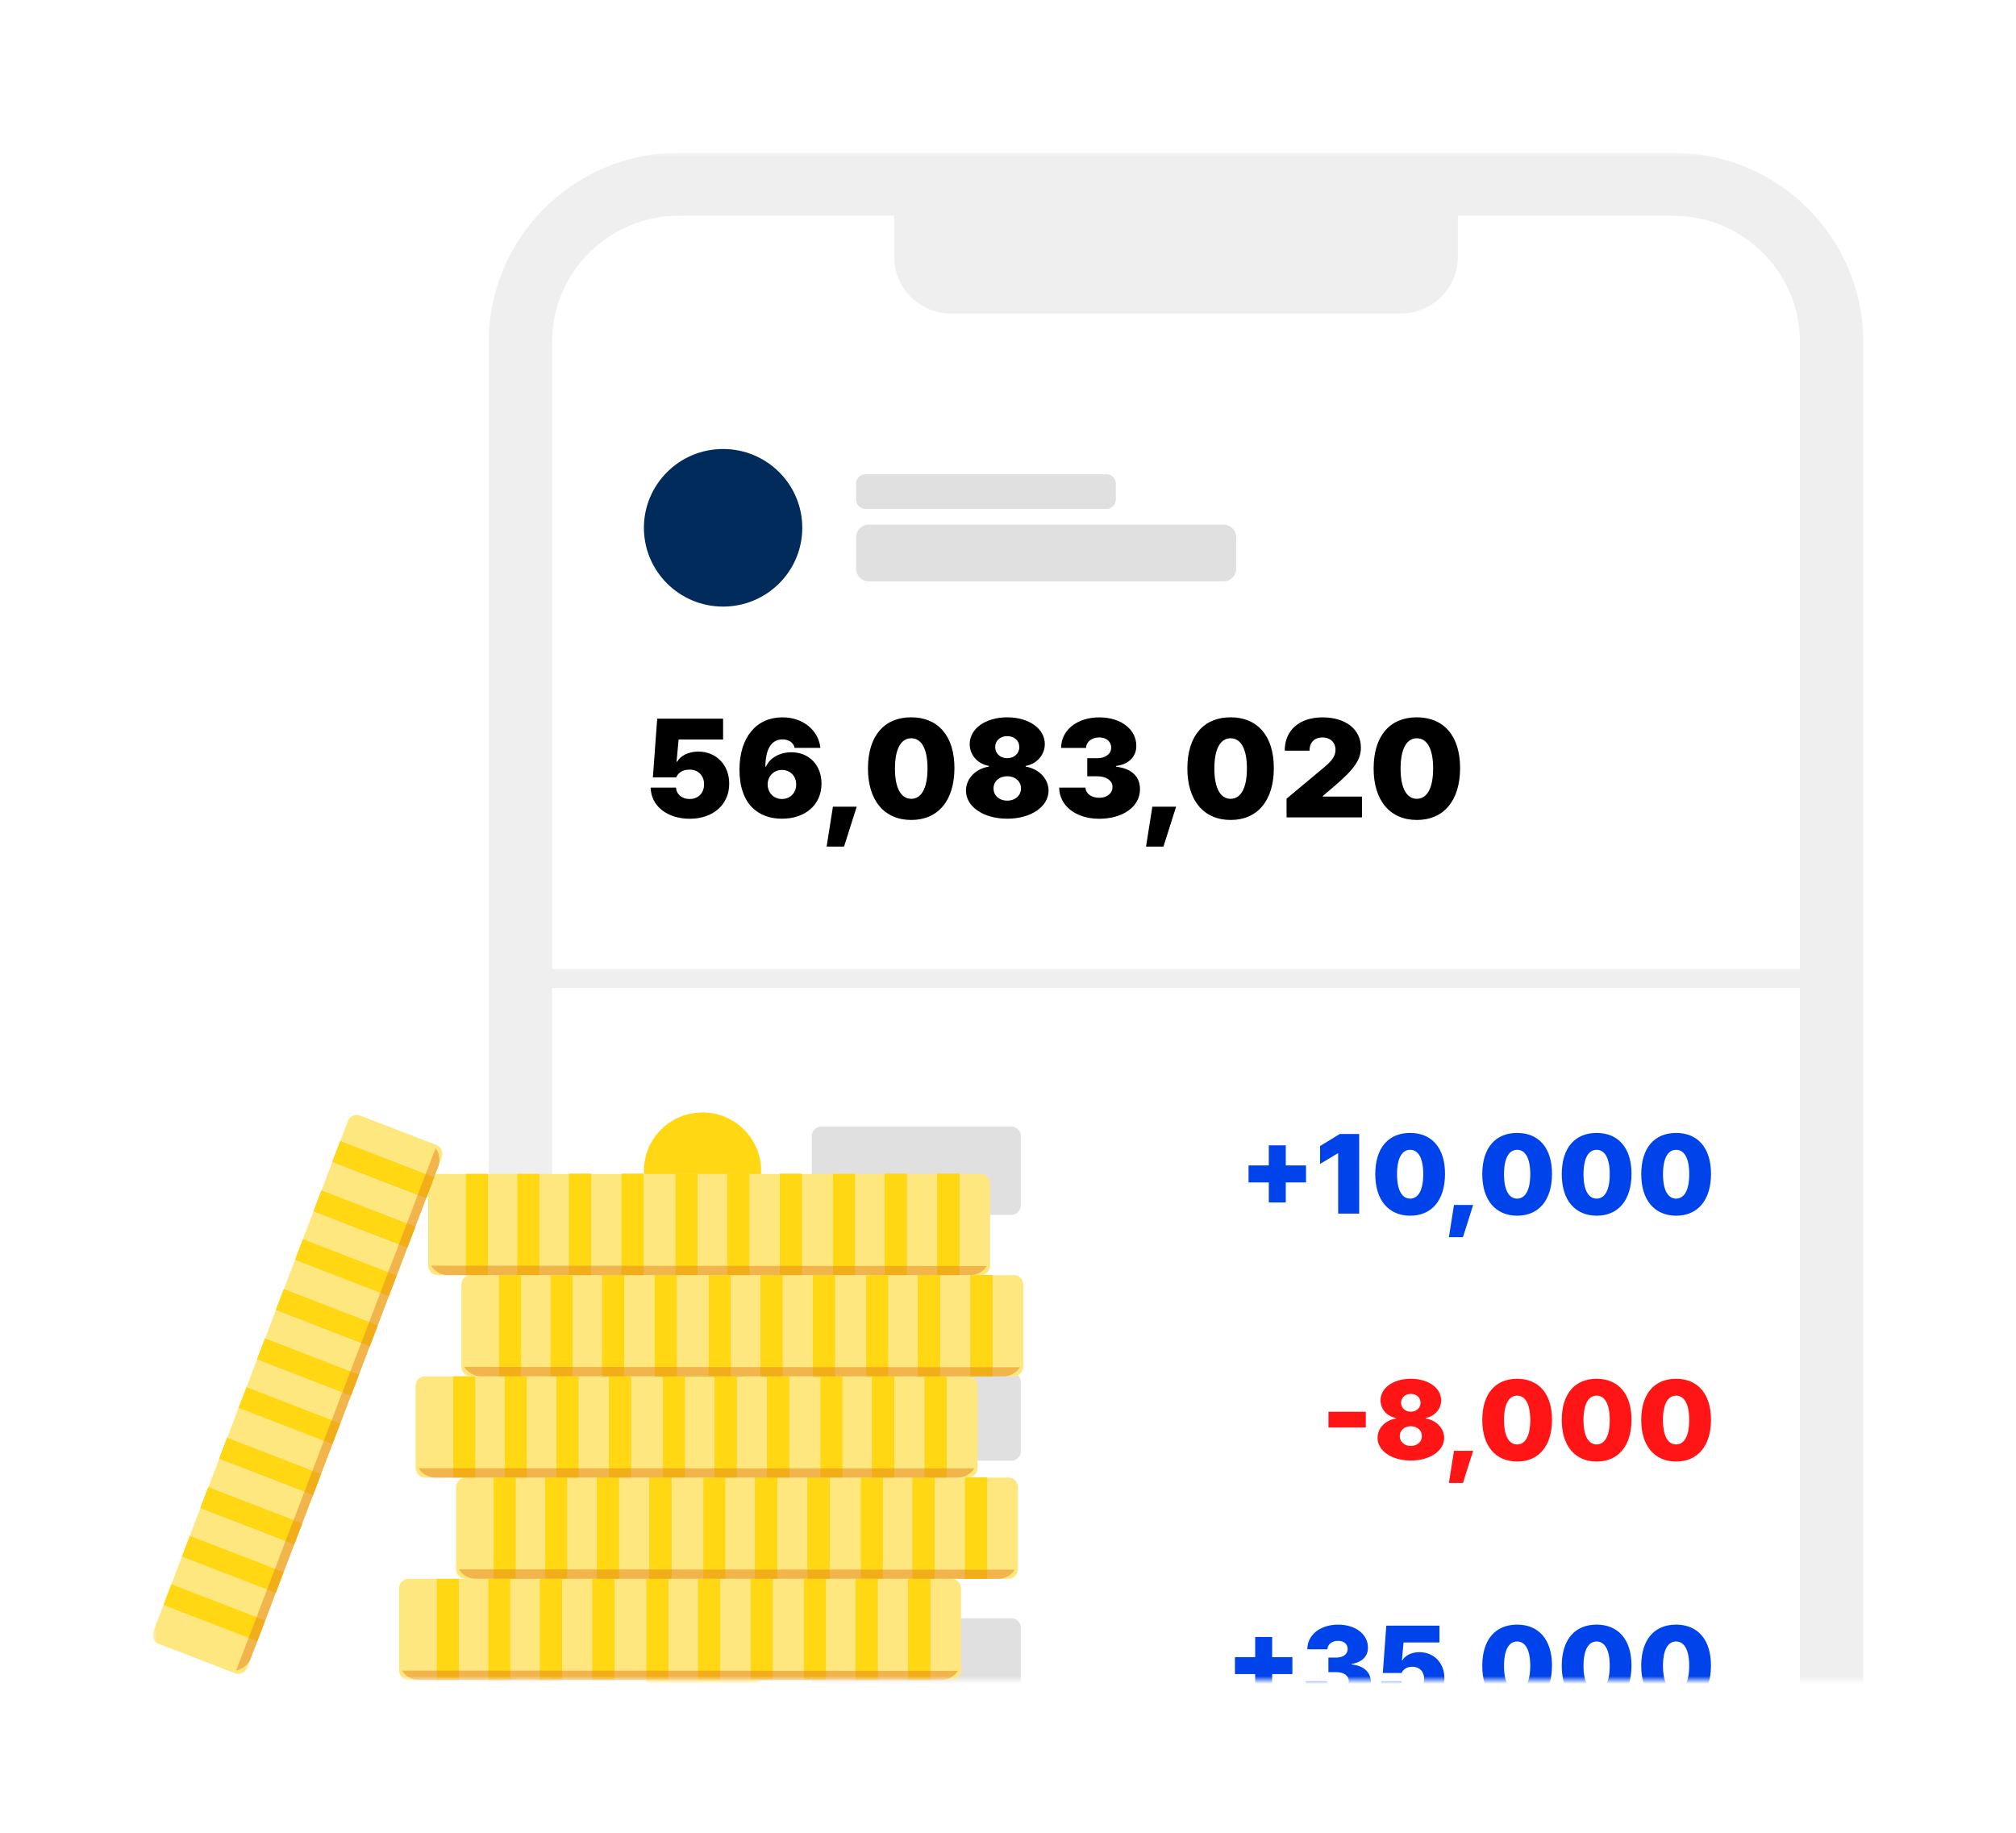 <svg width="264" height="240" viewBox="0 0 264 240" fill="none" xmlns="http://www.w3.org/2000/svg">
    <g filter="url(#a)">
        <mask id="b" style="mask-type:alpha" maskUnits="userSpaceOnUse" x="12" y="12" width="240" height="200">
            <path fill="#fff" d="M12 12h240v200H12z"/>
        </mask>
        <g mask="url(#b)">
            <path d="M211.115 286.873H80.885c-11.451 0-20.738-9.241-20.738-20.636V36.763c0-11.395 9.287-20.636 20.738-20.636h130.23c11.451 0 20.738 9.241 20.738 20.636v229.474c0 11.395-9.287 20.636-20.738 20.636z" fill="#fff"/>
            <path d="M175.447 33.049h-58.894c-4.122 0-7.465-3.327-7.465-7.43v-9.492h73.825v9.493c0 4.102-3.343 7.429-7.466 7.429z" fill="#EFEFEF"/>
            <path d="M86.69 71.432c5.727 0 10.37-4.62 10.37-10.318 0-5.699-4.643-10.318-10.37-10.318-5.725 0-10.368 4.62-10.368 10.318 0 5.698 4.642 10.318 10.369 10.318z" fill="#002B5B"/>
            <path d="M83.995 152.945c4.238 0 7.673-3.419 7.673-7.636 0-4.217-3.435-7.635-7.673-7.635-4.238 0-7.673 3.418-7.673 7.635s3.435 7.636 7.673 7.636z" fill="#FFD712"/>
            <path d="M136.875 58.638h-31.52a1.24 1.24 0 0 1-1.245-1.239v-2.063a1.24 1.24 0 0 1 1.245-1.238h31.52a1.24 1.24 0 0 1 1.245 1.238v2.063a1.24 1.24 0 0 1-1.245 1.239zM152.221 68.13h-46.452a1.655 1.655 0 0 1-1.659-1.65v-4.128c0-.912.743-1.65 1.659-1.65h46.452c.917 0 1.659.738 1.659 1.65v4.127c0 .912-.742 1.651-1.659 1.651zM124.433 151.087H99.548a1.24 1.24 0 0 1-1.244-1.238v-9.08a1.24 1.24 0 0 1 1.244-1.238h24.885a1.24 1.24 0 0 1 1.244 1.238v9.08a1.24 1.24 0 0 1-1.244 1.238z" fill="#E0E0E0"/>
            <path d="M231.853 118.895H60.147v2.476h171.706v-2.476z" fill="#EFEFEF"/>
            <path d="M77.21 95.135h3.322c.033.907.817 1.494 1.775 1.494 1.112 0 1.896-.764 1.891-1.924.005-1.16-.78-1.923-1.895-1.923-.888 0-1.46.371-1.763 1.015h-3.044l.564-7.685h8.631v2.729h-5.827l-.266 2.9h.083c.411-.763 1.473-1.324 2.767-1.324 2.322 0 4.052 1.733 4.044 4.198.008 2.695-2.05 4.601-5.18 4.601-2.958-.004-5.077-1.696-5.102-4.081zM88.835 92.745c.012-4.21 2.231-6.81 5.62-6.81 2.832 0 4.749 1.804 4.977 4h-3.368c-.17-.752-.83-1.11-1.61-1.11-1.521 0-2.214 1.419-2.226 3.565h.083c.506-1.18 1.845-1.882 3.322-1.882 2.347 0 3.956 1.721 3.944 4.094.012 2.766-2.107 4.606-5.164 4.606-2.986.004-5.586-1.762-5.578-6.463zm5.558 3.884c1.086 0 1.878-.81 1.866-1.907.012-1.094-.776-1.899-1.866-1.899-1.066 0-1.859.81-1.87 1.907.016 1.094.8 1.899 1.87 1.899zM102.53 102.857h-2.281l.825-5.225h3.115l-1.659 5.225zM105.662 92.596c.013-4.267 2.161-6.665 5.661-6.665 3.493 0 5.67 2.41 5.662 6.665-.009 4.272-2.169 6.785-5.662 6.777-3.496-.004-5.673-2.522-5.661-6.777zm5.666 4.008c1.256 0 2.136-1.255 2.131-4.008-.008-2.695-.875-3.92-2.131-3.92-1.257 0-2.12 1.225-2.132 3.92-.013 2.753.875 4.008 2.132 4.008zM118.498 95.53c-.008-1.6 1.311-2.888 2.995-3.14v-.095c-1.464-.26-2.51-1.42-2.51-2.86 0-2.018 2.078-3.504 4.919-3.504 2.841 0 4.919 1.49 4.919 3.504 0 1.444-1.07 2.6-2.509 2.86v.095c1.655.252 2.999 1.54 2.999 3.14 0 2.097-2.29 3.678-5.409 3.678-3.119 0-5.412-1.58-5.404-3.677zm5.404 1.313c1.045 0 1.8-.677 1.8-1.601 0-.92-.763-1.597-1.8-1.597s-1.8.668-1.796 1.597c-.008.92.747 1.601 1.796 1.601zm0-5.56c.913 0 1.58-.618 1.58-1.456 0-.834-.659-1.432-1.58-1.432s-1.58.594-1.58 1.432c0 .834.664 1.457 1.58 1.457zM130.703 95.135h3.443c.02.775.767 1.333 1.812 1.333 1.02 0 1.729-.586 1.725-1.42.009-.813-.804-1.395-1.999-1.395h-1.306v-2.365h1.306c1.079 0 1.838-.574 1.825-1.387.013-.784-.626-1.337-1.555-1.337-.987 0-1.713.57-1.73 1.374h-3.272c.021-2.348 2.099-3.999 5.01-3.999 2.854 0 4.853 1.585 4.84 3.744.013 1.452-1.095 2.443-2.638 2.616v.103c2.074.227 3.132 1.35 3.119 2.939.013 2.266-2.206 3.875-5.35 3.875-3.04-.004-5.209-1.692-5.23-4.081zM144.357 102.857h-2.281l.826-5.225h3.114l-1.659 5.225zM147.488 92.596c.013-4.267 2.161-6.665 5.662-6.665 3.492 0 5.669 2.41 5.661 6.665-.008 4.272-2.169 6.785-5.661 6.777-3.497-.004-5.674-2.522-5.662-6.777zm5.666 4.008c1.256 0 2.136-1.255 2.132-4.008-.009-2.695-.876-3.92-2.132-3.92-1.257 0-2.12 1.225-2.132 3.92-.012 2.753.875 4.008 2.132 4.008zM160.478 96.587l4.823-4.024c.987-.833 1.585-1.444 1.585-2.373 0-1.011-.718-1.626-1.713-1.626-1.008 0-1.692.632-1.688 1.733h-3.248c-.004-2.695 1.954-4.358 4.94-4.358 3.069 0 5.035 1.577 5.035 3.962 0 1.494-.747 2.766-3.671 5.213l-1.318 1.123v.074h5.134v2.728h-9.879v-2.452zM171.88 92.596c.012-4.267 2.161-6.665 5.661-6.665 3.492 0 5.67 2.41 5.662 6.665-.009 4.272-2.17 6.785-5.662 6.777-3.5-.004-5.674-2.522-5.661-6.777zm5.661 4.008c1.257 0 2.136-1.255 2.132-4.008-.008-2.695-.875-3.92-2.132-3.92-1.256 0-2.119 1.225-2.132 3.92-.012 2.753.876 4.008 2.132 4.008z" fill="#000"/>
            <path d="M158.152 146.836h-2.65v-2.22h2.65v-2.637h2.223v2.637h2.65v2.22h-2.65v2.629h-2.223v-2.629zM169.993 150.918h-2.758v-7.887h-.062l-2.306 1.382v-2.34l2.576-1.576h2.546v10.421h.004zM172.096 145.73c.008-3.438 1.742-5.374 4.566-5.374 2.816 0 4.571 1.944 4.566 5.374-.004 3.446-1.75 5.469-4.566 5.465-2.82-.009-4.575-2.035-4.566-5.465zm4.566 3.228c1.012 0 1.725-1.012 1.717-3.232-.004-2.171-.705-3.161-1.717-3.161s-1.709.986-1.717 3.161c-.008 2.22.705 3.232 1.717 3.232zM183.581 154.001h-1.842l.664-4.214h2.509l-1.331 4.214zM186.106 145.73c.009-3.438 1.742-5.374 4.567-5.374 2.816 0 4.57 1.944 4.566 5.374-.004 3.446-1.75 5.469-4.566 5.465-2.825-.009-4.575-2.035-4.567-5.465zm4.567 3.228c1.012 0 1.725-1.012 1.717-3.232-.004-2.171-.705-3.161-1.717-3.161s-1.709.986-1.717 3.161c-.013 2.22.705 3.232 1.717 3.232zM196.517 145.73c.008-3.438 1.742-5.374 4.566-5.374 2.816 0 4.571 1.944 4.566 5.374-.004 3.446-1.75 5.469-4.566 5.465-2.824-.009-4.579-2.035-4.566-5.465zm4.566 3.228c1.012 0 1.725-1.012 1.717-3.232-.004-2.171-.705-3.161-1.717-3.161s-1.709.986-1.717 3.161c-.012 2.22.705 3.232 1.717 3.232zM206.926 145.73c.008-3.438 1.742-5.374 4.566-5.374 2.816 0 4.571 1.944 4.567 5.374-.005 3.446-1.751 5.469-4.567 5.465-2.824-.009-4.579-2.035-4.566-5.465zm4.566 3.228c1.012 0 1.726-1.012 1.717-3.232-.004-2.171-.705-3.161-1.717-3.161s-1.709.986-1.717 3.161c-.012 2.22.701 3.232 1.717 3.232z" fill="#0043EA"/>
            <path d="M83.995 185.137c4.238 0 7.673-3.419 7.673-7.635 0-4.217-3.435-7.636-7.673-7.636-4.238 0-7.673 3.419-7.673 7.636 0 4.216 3.435 7.635 7.673 7.635z" fill="#88D340"/>
            <path d="M124.433 183.28H99.548a1.24 1.24 0 0 1-1.244-1.239v-9.079a1.24 1.24 0 0 1 1.244-1.239h24.885a1.24 1.24 0 0 1 1.244 1.239v9.079a1.24 1.24 0 0 1-1.244 1.239z" fill="#E0E0E0"/>
            <path d="M170.856 178.93h-4.89v-2.06h4.89v2.06zM172.395 180.287c-.005-1.291 1.057-2.332 2.413-2.534v-.074c-1.182-.211-2.024-1.143-2.024-2.307 0-1.63 1.676-2.823 3.97-2.823 2.293 0 3.969 1.201 3.969 2.823 0 1.164-.863 2.096-2.024 2.307v.074c1.335.202 2.418 1.243 2.418 2.534 0 1.688-1.846 2.968-4.363 2.968-2.518 0-4.368-1.28-4.359-2.968zm4.354 1.057c.842 0 1.452-.545 1.452-1.292 0-.743-.614-1.288-1.452-1.288-.837 0-1.451.541-1.447 1.288-.004.743.605 1.292 1.447 1.292zm0-4.482c.739 0 1.274-.5 1.274-1.176 0-.673-.531-1.156-1.274-1.156-.742 0-1.273.479-1.273 1.156 0 .672.539 1.176 1.273 1.176zM183.58 186.193h-1.842l.664-4.214h2.509l-1.331 4.214zM186.107 177.922c.008-3.438 1.741-5.373 4.566-5.373 2.816 0 4.57 1.944 4.566 5.373-.004 3.447-1.75 5.469-4.566 5.465-2.825-.008-4.579-2.035-4.566-5.465zm4.566 3.228c1.012 0 1.725-1.011 1.717-3.232-.004-2.171-.705-3.161-1.717-3.161s-1.709.986-1.717 3.161c-.013 2.221.705 3.232 1.717 3.232zM196.516 177.922c.008-3.438 1.742-5.373 4.566-5.373 2.816 0 4.571 1.944 4.566 5.373-.004 3.447-1.75 5.469-4.566 5.465-2.824-.008-4.579-2.035-4.566-5.465zm4.566 3.228c1.012 0 1.725-1.011 1.717-3.232-.004-2.171-.705-3.161-1.717-3.161s-1.709.986-1.717 3.161c-.012 2.221.705 3.232 1.717 3.232zM206.922 177.922c.008-3.438 1.742-5.373 4.566-5.373 2.816 0 4.571 1.944 4.567 5.373-.005 3.447-1.751 5.469-4.567 5.465-2.82-.008-4.574-2.035-4.566-5.465zm4.566 3.228c1.012 0 1.726-1.011 1.717-3.232-.004-2.171-.705-3.161-1.717-3.161s-1.708.986-1.717 3.161c-.008 2.221.705 3.232 1.717 3.232z" fill="#FF1515"/>
            <path d="M83.995 217.329c4.238 0 7.673-3.418 7.673-7.635s-3.435-7.636-7.673-7.636c-4.238 0-7.673 3.419-7.673 7.636 0 4.217 3.435 7.635 7.673 7.635z" fill="#FFD712"/>
            <path d="M124.433 215.472H99.548a1.24 1.24 0 0 1-1.244-1.238v-9.08a1.24 1.24 0 0 1 1.244-1.238h24.885a1.24 1.24 0 0 1 1.244 1.238v9.08a1.24 1.24 0 0 1-1.244 1.238z" fill="#E0E0E0"/>
            <path d="M156.368 211.221h-2.65v-2.22h2.65v-2.638h2.223v2.638h2.65v2.22h-2.65v2.629h-2.223v-2.629zM162.991 212.158h2.775c.016.627.618 1.073 1.464 1.073.821 0 1.398-.475 1.389-1.143.004-.657-.651-1.123-1.609-1.123h-1.053v-1.907h1.053c.871 0 1.485-.462 1.472-1.118.009-.632-.506-1.077-1.252-1.077-.796 0-1.381.458-1.398 1.11h-2.638c.017-1.895 1.693-3.228 4.04-3.228 2.302 0 3.911 1.276 3.903 3.017.008 1.172-.884 1.969-2.128 2.113v.083c1.672.182 2.526 1.09 2.518 2.373.008 1.829-1.78 3.124-4.318 3.124-2.455-.008-4.205-1.37-4.218-3.297zM172.858 212.158h2.68c.025.735.659 1.205 1.431 1.205.895 0 1.53-.615 1.522-1.552.004-.937-.631-1.552-1.531-1.552-.717 0-1.178.302-1.422.818h-2.456l.457-6.2h6.959v2.2h-4.699l-.216 2.34h.067c.331-.615 1.186-1.069 2.231-1.069 1.87 0 3.268 1.4 3.264 3.385.004 2.171-1.651 3.71-4.176 3.71-2.381.004-4.09-1.362-4.111-3.285zM186.106 210.115c.008-3.438 1.741-5.374 4.566-5.374 2.816 0 4.57 1.944 4.566 5.374-.004 3.446-1.75 5.468-4.566 5.464-2.825-.008-4.579-2.034-4.566-5.464zm4.566 3.227c1.012 0 1.725-1.011 1.717-3.231-.004-2.171-.705-3.162-1.717-3.162s-1.709.987-1.717 3.162c-.013 2.22.705 3.231 1.717 3.231zM196.516 210.115c.008-3.438 1.742-5.374 4.566-5.374 2.816 0 4.571 1.944 4.566 5.374-.004 3.446-1.75 5.468-4.566 5.464-2.824-.008-4.579-2.034-4.566-5.464zm4.566 3.227c1.012 0 1.725-1.011 1.717-3.231-.004-2.171-.705-3.162-1.717-3.162s-1.709.987-1.717 3.162c-.012 2.22.705 3.231 1.717 3.231zM206.921 210.115c.008-3.438 1.742-5.374 4.566-5.374 2.816 0 4.571 1.944 4.567 5.374-.005 3.446-1.751 5.468-4.567 5.464-2.82-.008-4.574-2.034-4.566-5.464zm4.566 3.227c1.012 0 1.726-1.011 1.717-3.231-.004-2.171-.705-3.162-1.717-3.162s-1.708.987-1.717 3.162c-.008 2.22.705 3.231 1.717 3.231z" fill="#0043EA"/>
            <path d="M211.115 291H80.885C67.165 291 56 279.89 56 266.237V36.763C56 23.111 67.165 12 80.885 12h130.23C224.835 12 236 23.11 236 36.763v229.474C236 279.89 224.835 291 211.115 291zM80.885 20.254c-9.15 0-16.59 7.405-16.59 16.51v229.473c0 9.104 7.44 16.509 16.59 16.509h130.23c9.15 0 16.59-7.405 16.59-16.509V36.763c0-9.104-7.44-16.509-16.59-16.509H80.885z" fill="#EFEFEF"/>
            <path d="M116.604 212H45.506c-.69 0-1.244-.558-1.244-1.253v-10.748c0-.694.554-1.253 1.244-1.253h71.098c.69 0 1.244.559 1.244 1.253v10.748a1.25 1.25 0 0 1-1.244 1.253z" fill="#FFE780"/>
            <path d="M113.809 198.746h-2.881V212h2.881v-13.254z" fill="#E4CC50"/>
            <path d="M113.809 198.746h-2.881V212h2.881v-13.254z" fill="#FFD712"/>
            <path d="M106.929 198.746h-2.881V212h2.881v-13.254z" fill="#E4CC50"/>
            <path d="M106.929 198.746h-2.881V212h2.881v-13.254zM100.159 198.746h-2.882V212h2.882v-13.254z" fill="#FFD712"/>
            <path d="M93.183 198.746h-2.881V212h2.881v-13.254z" fill="#E4CC50"/>
            <path d="M93.183 198.746h-2.881V212h2.881v-13.254z" fill="#FFD712"/>
            <path d="M86.305 198.746h-2.882V212h2.882v-13.254z" fill="#E4CC50"/>
            <path d="M86.305 198.746h-2.882V212h2.882v-13.254zM79.532 198.746H76.65V212h2.882v-13.254z" fill="#FFD712"/>
            <path d="M72.464 198.746h-2.882V212h2.882v-13.254z" fill="#E4CC50"/>
            <path d="M72.464 198.746h-2.882V212h2.882v-13.254z" fill="#FFD712"/>
            <path d="M65.59 198.746h-2.882V212h2.882v-13.254z" fill="#E4CC50"/>
            <path d="M65.59 198.746h-2.882V212h2.882v-13.254zM58.82 198.746h-2.883V212h2.882v-13.254zM52.082 198.746H49.2V212h2.882v-13.254z" fill="#FFD712"/>
            <path opacity=".54" d="M44.654 210.76a2.601 2.601 0 0 0 2.212 1.24h68.371c.92 0 1.725-.477 2.192-1.199l-72.775-.041z" fill="#E88C1F"/>
            <path d="M124.059 198.746H52.962c-.69 0-1.245-.558-1.245-1.253v-10.754c0-.695.555-1.254 1.245-1.254h71.097c.69 0 1.245.559 1.245 1.254v10.747c0 .695-.555 1.26-1.245 1.26z" fill="#FFE780"/>
            <path d="M121.265 185.485h-2.881v13.254h2.881v-13.254z" fill="#E4CC50"/>
            <path d="M121.265 185.485h-2.881v13.254h2.881v-13.254z" fill="#FFD712"/>
            <path d="M114.385 185.485h-2.882v13.254h2.882v-13.254z" fill="#E4CC50"/>
            <path d="M114.385 185.485h-2.882v13.254h2.882v-13.254zM107.614 185.485h-2.882v13.254h2.882v-13.254z" fill="#FFD712"/>
            <path d="M100.639 185.485h-2.881v13.254h2.881v-13.254z" fill="#E4CC50"/>
            <path d="M100.639 185.485h-2.881v13.254h2.881v-13.254z" fill="#FFD712"/>
            <path d="M93.76 185.485h-2.882v13.254h2.882v-13.254z" fill="#E4CC50"/>
            <path d="M93.76 185.485h-2.882v13.254h2.882v-13.254zM86.988 185.485h-2.882v13.254h2.882v-13.254z" fill="#FFD712"/>
            <path d="M79.919 185.485h-2.882v13.254h2.882v-13.254z" fill="#E4CC50"/>
            <path d="M79.919 185.485h-2.882v13.254h2.882v-13.254z" fill="#FFD712"/>
            <path d="M73.045 185.485h-2.882v13.254h2.882v-13.254z" fill="#E4CC50"/>
            <path d="M73.045 185.485h-2.882v13.254h2.882v-13.254zM66.275 185.485h-2.881v13.254h2.881v-13.254zM59.537 185.485h-2.882v13.254h2.882v-13.254z" fill="#FFD712"/>
            <path opacity=".54" d="M52.11 197.507a2.603 2.603 0 0 0 2.211 1.239h68.372c.92 0 1.725-.477 2.191-1.199l-72.775-.04z" fill="#E88C1F"/>
            <path d="M118.762 185.485H47.665c-.69 0-1.245-.558-1.245-1.253v-10.747c0-.695.555-1.254 1.245-1.254h71.097c.69 0 1.245.559 1.245 1.254v10.747a1.242 1.242 0 0 1-1.245 1.253z" fill="#FFE780"/>
            <path d="M115.968 172.231h-2.882v13.254h2.882v-13.254z" fill="#E4CC50"/>
            <path d="M115.968 172.231h-2.882v13.254h2.882v-13.254z" fill="#FFD712"/>
            <path d="M109.088 172.231h-2.882v13.254h2.882v-13.254z" fill="#E4CC50"/>
            <path d="M109.088 172.231h-2.882v13.254h2.882v-13.254zM102.317 172.231h-2.881v13.254h2.881v-13.254z" fill="#FFD712"/>
            <path d="M95.342 172.231H92.46v13.254h2.882v-13.254z" fill="#E4CC50"/>
            <path d="M95.342 172.231H92.46v13.254h2.882v-13.254z" fill="#FFD712"/>
            <path d="M88.47 172.231h-2.882v13.254h2.882v-13.254z" fill="#E4CC50"/>
            <path d="M88.47 172.231h-2.882v13.254h2.882v-13.254zM81.698 172.231h-2.882v13.254h2.882v-13.254z" fill="#FFD712"/>
            <path d="M74.627 172.231h-2.882v13.254h2.882v-13.254z" fill="#E4CC50"/>
            <path d="M74.627 172.231h-2.882v13.254h2.882v-13.254z" fill="#FFD712"/>
            <path d="M67.748 172.231h-2.882v13.254h2.882v-13.254z" fill="#E4CC50"/>
            <path d="M67.748 172.231h-2.882v13.254h2.882v-13.254zM60.977 172.231h-2.881v13.254h2.881v-13.254zM54.24 172.231h-2.882v13.254h2.882v-13.254z" fill="#FFD712"/>
            <path opacity=".54" d="M46.813 184.253a2.603 2.603 0 0 0 2.212 1.239h68.371a2.6 2.6 0 0 0 2.191-1.198l-72.775-.041z" fill="#E88C1F"/>
            <path d="M124.755 172.231H53.658c-.69 0-1.245-.558-1.245-1.253v-10.747c0-.695.555-1.253 1.245-1.253h71.097c.69 0 1.245.558 1.245 1.253v10.747a1.246 1.246 0 0 1-1.245 1.253z" fill="#FFE780"/>
            <path d="M121.962 158.978h-2.882v13.253h2.882v-13.253z" fill="#E4CC50"/>
            <path d="M121.962 158.978h-2.882v13.253h2.882v-13.253z" fill="#FFD712"/>
            <path d="M115.081 158.978h-2.882v13.253h2.882v-13.253z" fill="#E4CC50"/>
            <path d="M115.081 158.978h-2.882v13.253h2.882v-13.253zM108.31 158.978h-2.881v13.253h2.881v-13.253z" fill="#FFD712"/>
            <path d="M101.336 158.978h-2.882v13.253h2.882v-13.253z" fill="#E4CC50"/>
            <path d="M101.336 158.978h-2.882v13.253h2.882v-13.253z" fill="#FFD712"/>
            <path d="M94.463 158.978H91.58v13.253h2.882v-13.253z" fill="#E4CC50"/>
            <path d="M94.463 158.978H91.58v13.253h2.882v-13.253zM87.691 158.978H84.81v13.253h2.881v-13.253z" fill="#FFD712"/>
            <path d="M80.622 158.978H77.74v13.253h2.882v-13.253z" fill="#E4CC50"/>
            <path d="M80.622 158.978H77.74v13.253h2.882v-13.253z" fill="#FFD712"/>
            <path d="M73.741 158.978h-2.882v13.253h2.882v-13.253z" fill="#E4CC50"/>
            <path d="M73.741 158.978h-2.882v13.253h2.882v-13.253zM66.972 158.978H64.09v13.253h2.882v-13.253zM60.233 158.978h-2.881v13.253h2.881v-13.253z" fill="#FFD712"/>
            <path opacity=".54" d="M52.806 170.992a2.604 2.604 0 0 0 2.212 1.24h68.371c.92 0 1.725-.477 2.192-1.199l-72.775-.041z" fill="#E88C1F"/>
            <path d="M120.412 158.977H49.315c-.69 0-1.245-.558-1.245-1.253v-10.748c0-.694.555-1.253 1.245-1.253h71.097c.69 0 1.245.559 1.245 1.253v10.748a1.246 1.246 0 0 1-1.245 1.253z" fill="#FFE780"/>
            <path d="M117.618 145.717h-2.882v13.254h2.882v-13.254z" fill="#E4CC50"/>
            <path d="M117.618 145.717h-2.882v13.254h2.882v-13.254z" fill="#FFD712"/>
            <path d="M110.738 145.717h-2.882v13.254h2.882v-13.254z" fill="#E4CC50"/>
            <path d="M110.738 145.717h-2.882v13.254h2.882v-13.254zM103.968 145.717h-2.882v13.254h2.882v-13.254z" fill="#FFD712"/>
            <path d="M96.999 145.717h-2.882v13.254H97v-13.254z" fill="#E4CC50"/>
            <path d="M96.999 145.717h-2.882v13.254H97v-13.254z" fill="#FFD712"/>
            <path d="M90.12 145.717h-2.882v13.254h2.882v-13.254z" fill="#E4CC50"/>
            <path d="M90.12 145.717h-2.882v13.254h2.882v-13.254zM83.348 145.717h-2.881v13.254h2.881v-13.254z" fill="#FFD712"/>
            <path d="M76.277 145.717h-2.882v13.254h2.882v-13.254z" fill="#E4CC50"/>
            <path d="M76.277 145.717h-2.882v13.254h2.882v-13.254z" fill="#FFD712"/>
            <path d="M69.398 145.717h-2.881v13.254h2.881v-13.254z" fill="#E4CC50"/>
            <path d="M69.398 145.717h-2.881v13.254h2.881v-13.254zM62.628 145.717h-2.882v13.254h2.882v-13.254zM55.89 145.717H53.01v13.254h2.881v-13.254z" fill="#FFD712"/>
            <path opacity=".54" d="M48.463 157.738a2.603 2.603 0 0 0 2.212 1.239h68.371c.92 0 1.725-.476 2.192-1.198l-72.775-.041z" fill="#E88C1F"/>
            <path d="m49.85 143.557-25.477 66.829a1.244 1.244 0 0 1-1.61.721l-9.964-3.848a1.259 1.259 0 0 1-.717-1.621l25.476-66.835a1.245 1.245 0 0 1 1.61-.722l9.964 3.849c.643.252.968.98.717 1.627z" fill="#FFE780"/>
            <path d="m36.559 141.437-1.033 2.709 12.29 4.749 1.032-2.709-12.29-4.749z" fill="#E4CC50"/>
            <path d="m36.559 141.437-1.033 2.709 12.29 4.749 1.032-2.709-12.29-4.749z" fill="#FFD712"/>
            <path d="m34.093 147.899-1.033 2.709 12.29 4.749 1.032-2.709-12.289-4.749z" fill="#E4CC50"/>
            <path d="m34.093 147.899-1.033 2.709 12.29 4.749 1.032-2.709-12.289-4.749zM31.663 154.265l-1.032 2.709 12.29 4.749 1.032-2.709-12.29-4.749z" fill="#FFD712"/>
            <path d="m29.17 160.819-1.032 2.709 12.29 4.749 1.032-2.709-12.29-4.749z" fill="#E4CC50"/>
            <path d="m29.17 160.819-1.032 2.709 12.29 4.749 1.032-2.709-12.29-4.749z" fill="#FFD712"/>
            <path d="m26.704 167.281-1.032 2.709 12.29 4.749 1.032-2.709-12.29-4.749z" fill="#E4CC50"/>
            <path d="m26.704 167.281-1.032 2.709 12.29 4.749 1.032-2.709-12.29-4.749zM24.274 173.646l-1.033 2.708 12.29 4.749 1.032-2.708-12.29-4.749z" fill="#FFD712"/>
            <path d="m21.743 180.29-1.032 2.709L33 187.747l1.032-2.708-12.29-4.749z" fill="#E4CC50"/>
            <path d="m21.743 180.29-1.032 2.709L33 187.747l1.032-2.708-12.29-4.749z" fill="#FFD712"/>
            <path d="m19.277 186.759-1.033 2.709 12.29 4.749 1.032-2.709-12.29-4.749z" fill="#E4CC50"/>
            <path d="m19.277 186.759-1.033 2.709 12.29 4.749 1.032-2.709-12.29-4.749zM16.855 193.12l-1.033 2.709 12.29 4.749 1.032-2.709-12.29-4.749zM14.443 199.454l-1.033 2.709 12.29 4.749 1.032-2.709-12.29-4.749z" fill="#FFD712"/>
            <path opacity=".54" d="M22.925 210.74a2.624 2.624 0 0 0 1.941-1.635l24.502-64.267a2.615 2.615 0 0 0-.331-2.486L22.925 210.74z" fill="#E88C1F"/>
        </g>
    </g>
    <defs>
        <filter id="a" x="0" y="0" width="280" height="240" filterUnits="userSpaceOnUse" color-interpolation-filters="sRGB">
            <feFlood flood-opacity="0" result="BackgroundImageFix"/>
            <feColorMatrix in="SourceAlpha" values="0 0 0 0 0 0 0 0 0 0 0 0 0 0 0 0 0 0 127 0" result="hardAlpha"/>
            <feOffset dx="8" dy="8"/>
            <feGaussianBlur stdDeviation="10"/>
            <feComposite in2="hardAlpha" operator="out"/>
            <feColorMatrix values="0 0 0 0 0 0 0 0 0 0 0 0 0 0 0 0 0 0 0.1 0"/>
            <feBlend in2="BackgroundImageFix" result="effect1_dropShadow_776:30279"/>
            <feBlend in="SourceGraphic" in2="effect1_dropShadow_776:30279" result="shape"/>
        </filter>
    </defs>
</svg>
